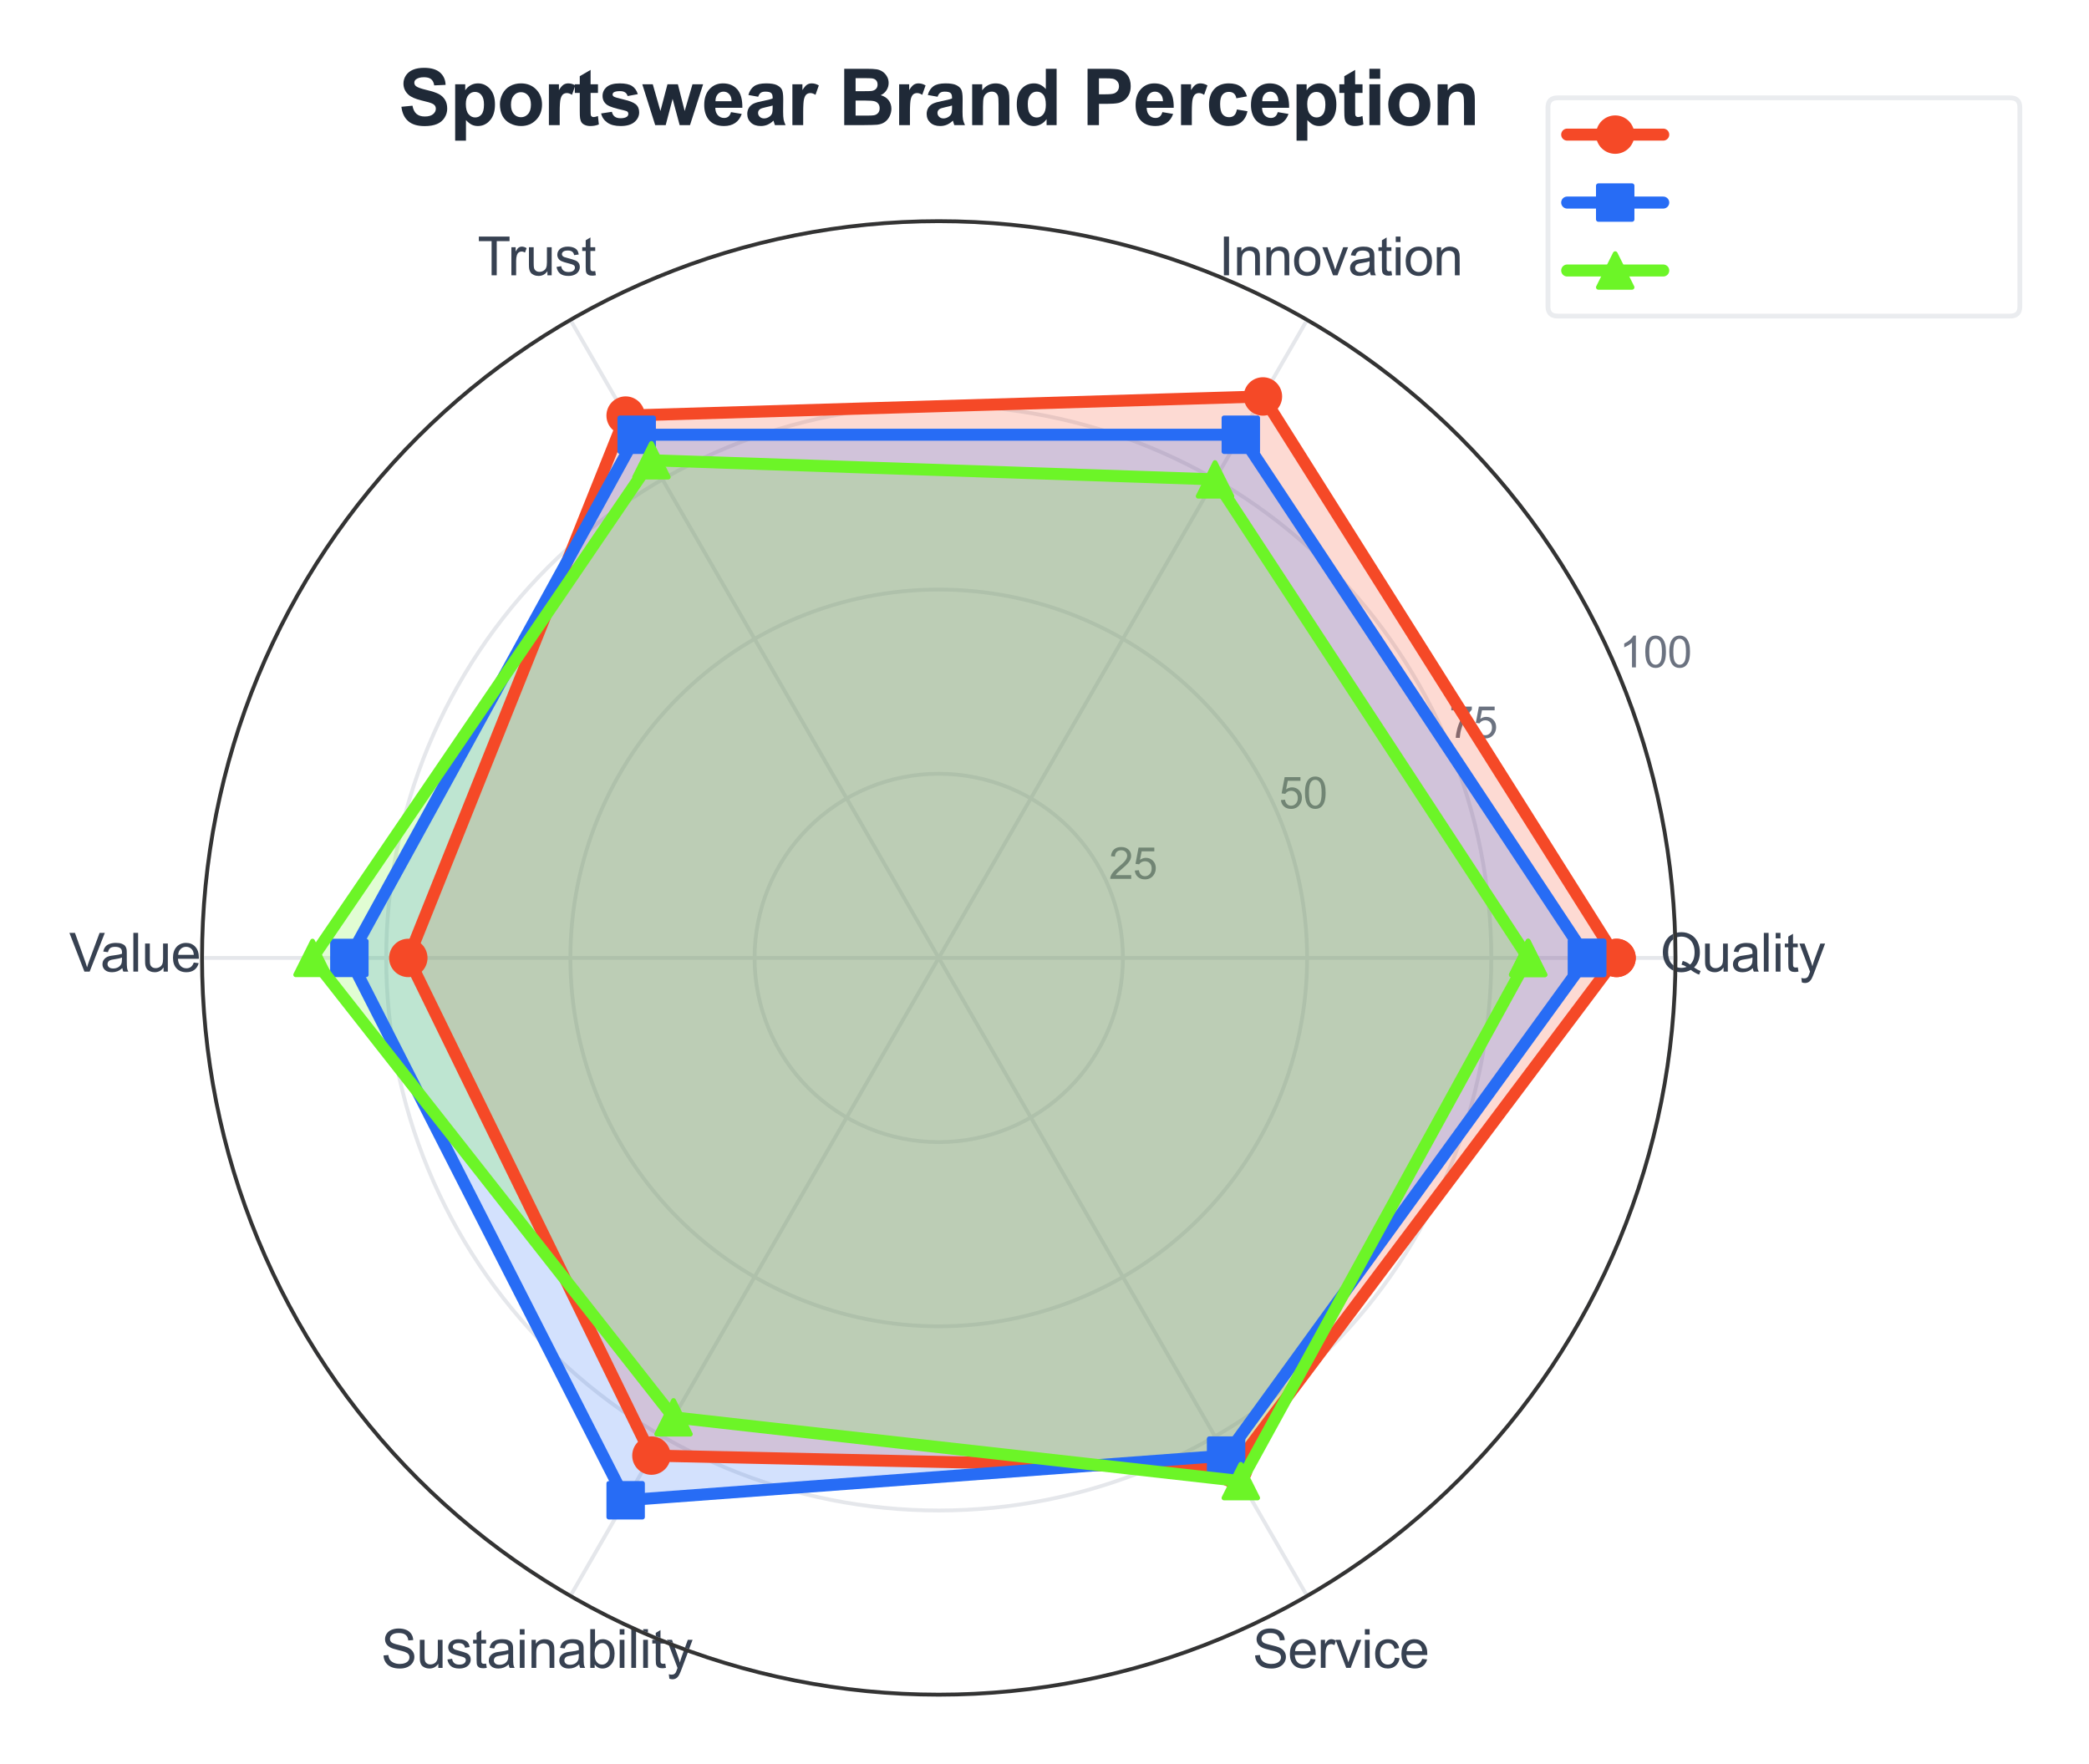 <?xml version="1.0" encoding="utf-8" standalone="no"?>
<!DOCTYPE svg PUBLIC "-//W3C//DTD SVG 1.1//EN"
  "http://www.w3.org/Graphics/SVG/1.1/DTD/svg11.dtd">
<svg xmlns:xlink="http://www.w3.org/1999/xlink" viewBox="0 0 434.934 367.226" xmlns="http://www.w3.org/2000/svg" version="1.1">
 <defs>
  <style type="text/css">*{stroke-linejoin: round; stroke-linecap: butt}</style>
 </defs>
 <g id="figure_1">
  <g id="patch_1">
   <path d="M 0 367.226 
L 434.934 367.226 
L 434.934 0 
L 0 0 
z
" style="fill: #ffffff"/>
  </g>
  <g id="axes_1">
   <g id="patch_2">
    <path d="M 348.839 199.437 
C 348.839 179.294 344.872 159.347 337.163 140.737 
C 329.455 122.128 318.156 105.217 303.913 90.974 
C 289.669 76.731 272.759 65.432 254.15 57.724 
C 235.54 50.015 215.593 46.047 195.45 46.047 
C 175.307 46.047 155.36 50.015 136.75 57.724 
C 118.141 65.432 101.231 76.731 86.987 90.974 
C 72.744 105.217 61.445 122.128 53.737 140.737 
C 46.028 159.347 42.061 179.294 42.061 199.437 
C 42.061 219.58 46.028 239.527 53.737 258.136 
C 61.445 276.746 72.744 293.656 86.987 307.9 
C 101.231 322.143 118.141 333.442 136.75 341.15 
C 155.36 348.859 175.307 352.826 195.45 352.826 
C 215.593 352.826 235.54 348.859 254.15 341.15 
C 272.759 333.442 289.669 322.143 303.913 307.9 
C 318.156 293.656 329.455 276.746 337.163 258.136 
C 344.872 239.527 348.839 219.58 348.839 199.437 
M 195.45 199.437 
C 195.45 199.437 195.45 199.437 195.45 199.437 
C 195.45 199.437 195.45 199.437 195.45 199.437 
C 195.45 199.437 195.45 199.437 195.45 199.437 
C 195.45 199.437 195.45 199.437 195.45 199.437 
C 195.45 199.437 195.45 199.437 195.45 199.437 
C 195.45 199.437 195.45 199.437 195.45 199.437 
C 195.45 199.437 195.45 199.437 195.45 199.437 
C 195.45 199.437 195.45 199.437 195.45 199.437 
C 195.45 199.437 195.45 199.437 195.45 199.437 
C 195.45 199.437 195.45 199.437 195.45 199.437 
C 195.45 199.437 195.45 199.437 195.45 199.437 
C 195.45 199.437 195.45 199.437 195.45 199.437 
C 195.45 199.437 195.45 199.437 195.45 199.437 
C 195.45 199.437 195.45 199.437 195.45 199.437 
C 195.45 199.437 195.45 199.437 195.45 199.437 
C 195.45 199.437 195.45 199.437 195.45 199.437 
z
" style="fill: #ffffff"/>
   </g>
   <g id="matplotlib.axis_1">
    <g id="xtick_1">
     <g id="line2d_1">
      <path d="M 195.45 199.437 
L 348.839 199.437 
" clip-path="url(#p4931be6436)" style="fill: none; stroke: #e5e7eb; stroke-width: 0.8; stroke-linecap: round"/>
     </g>
     <g id="text_1">
      <!-- Quality -->
      <g style="fill: #374151" transform="translate(345.722 202.287) scale(0.11 -0.11)">
       <defs>
        <path id="ArialMT-51" d="M 3966 491 
Q 4388 200 4744 66 
L 4566 -356 
Q 4072 -178 3581 206 
Q 3072 -78 2456 -78 
Q 1834 -78 1328 222 
Q 822 522 548 1065 
Q 275 1609 275 2291 
Q 275 2969 550 3525 
Q 825 4081 1333 4372 
Q 1841 4663 2469 4663 
Q 3103 4663 3612 4361 
Q 4122 4059 4389 3517 
Q 4656 2975 4656 2294 
Q 4656 1728 4484 1276 
Q 4313 825 3966 491 
z
M 2631 1266 
Q 3156 1119 3497 828 
Q 4031 1316 4031 2294 
Q 4031 2850 3842 3265 
Q 3653 3681 3289 3911 
Q 2925 4141 2472 4141 
Q 1794 4141 1347 3677 
Q 900 3213 900 2291 
Q 900 1397 1342 919 
Q 1784 441 2472 441 
Q 2797 441 3084 563 
Q 2800 747 2484 825 
L 2631 1266 
z
" transform="scale(0.016)"/>
        <path id="ArialMT-75" d="M 2597 0 
L 2597 488 
Q 2209 -75 1544 -75 
Q 1250 -75 995 37 
Q 741 150 617 320 
Q 494 491 444 738 
Q 409 903 409 1263 
L 409 3319 
L 972 3319 
L 972 1478 
Q 972 1038 1006 884 
Q 1059 663 1231 536 
Q 1403 409 1656 409 
Q 1909 409 2131 539 
Q 2353 669 2445 892 
Q 2538 1116 2538 1541 
L 2538 3319 
L 3100 3319 
L 3100 0 
L 2597 0 
z
" transform="scale(0.016)"/>
        <path id="ArialMT-61" d="M 2588 409 
Q 2275 144 1986 34 
Q 1697 -75 1366 -75 
Q 819 -75 525 192 
Q 231 459 231 875 
Q 231 1119 342 1320 
Q 453 1522 633 1644 
Q 813 1766 1038 1828 
Q 1203 1872 1538 1913 
Q 2219 1994 2541 2106 
Q 2544 2222 2544 2253 
Q 2544 2597 2384 2738 
Q 2169 2928 1744 2928 
Q 1347 2928 1158 2789 
Q 969 2650 878 2297 
L 328 2372 
Q 403 2725 575 2942 
Q 747 3159 1072 3276 
Q 1397 3394 1825 3394 
Q 2250 3394 2515 3294 
Q 2781 3194 2906 3042 
Q 3031 2891 3081 2659 
Q 3109 2516 3109 2141 
L 3109 1391 
Q 3109 606 3145 398 
Q 3181 191 3288 0 
L 2700 0 
Q 2613 175 2588 409 
z
M 2541 1666 
Q 2234 1541 1622 1453 
Q 1275 1403 1131 1340 
Q 988 1278 909 1158 
Q 831 1038 831 891 
Q 831 666 1001 516 
Q 1172 366 1500 366 
Q 1825 366 2078 508 
Q 2331 650 2450 897 
Q 2541 1088 2541 1459 
L 2541 1666 
z
" transform="scale(0.016)"/>
        <path id="ArialMT-6c" d="M 409 0 
L 409 4581 
L 972 4581 
L 972 0 
L 409 0 
z
" transform="scale(0.016)"/>
        <path id="ArialMT-69" d="M 425 3934 
L 425 4581 
L 988 4581 
L 988 3934 
L 425 3934 
z
M 425 0 
L 425 3319 
L 988 3319 
L 988 0 
L 425 0 
z
" transform="scale(0.016)"/>
        <path id="ArialMT-74" d="M 1650 503 
L 1731 6 
Q 1494 -44 1306 -44 
Q 1000 -44 831 53 
Q 663 150 594 308 
Q 525 466 525 972 
L 525 2881 
L 113 2881 
L 113 3319 
L 525 3319 
L 525 4141 
L 1084 4478 
L 1084 3319 
L 1650 3319 
L 1650 2881 
L 1084 2881 
L 1084 941 
Q 1084 700 1114 631 
Q 1144 563 1211 522 
Q 1278 481 1403 481 
Q 1497 481 1650 503 
z
" transform="scale(0.016)"/>
        <path id="ArialMT-79" d="M 397 -1278 
L 334 -750 
Q 519 -800 656 -800 
Q 844 -800 956 -737 
Q 1069 -675 1141 -563 
Q 1194 -478 1313 -144 
Q 1328 -97 1363 -6 
L 103 3319 
L 709 3319 
L 1400 1397 
Q 1534 1031 1641 628 
Q 1738 1016 1872 1384 
L 2581 3319 
L 3144 3319 
L 1881 -56 
Q 1678 -603 1566 -809 
Q 1416 -1088 1222 -1217 
Q 1028 -1347 759 -1347 
Q 597 -1347 397 -1278 
z
" transform="scale(0.016)"/>
       </defs>
       <use xlink:href="#ArialMT-51"/>
       <use xlink:href="#ArialMT-75" transform="translate(77.783 0)"/>
       <use xlink:href="#ArialMT-61" transform="translate(133.398 0)"/>
       <use xlink:href="#ArialMT-6c" transform="translate(189.014 0)"/>
       <use xlink:href="#ArialMT-69" transform="translate(211.23 0)"/>
       <use xlink:href="#ArialMT-74" transform="translate(233.447 0)"/>
       <use xlink:href="#ArialMT-79" transform="translate(261.23 0)"/>
      </g>
     </g>
    </g>
    <g id="xtick_2">
     <g id="line2d_2">
      <path d="M 195.45 199.437 
L 272.145 66.598 
" clip-path="url(#p4931be6436)" style="fill: none; stroke: #e5e7eb; stroke-width: 0.8; stroke-linecap: round"/>
     </g>
     <g id="text_2">
      <!-- Innovation -->
      <g style="fill: #374151" transform="translate(253.766 57.317) scale(0.11 -0.11)">
       <defs>
        <path id="ArialMT-49" d="M 597 0 
L 597 4581 
L 1203 4581 
L 1203 0 
L 597 0 
z
" transform="scale(0.016)"/>
        <path id="ArialMT-6e" d="M 422 0 
L 422 3319 
L 928 3319 
L 928 2847 
Q 1294 3394 1984 3394 
Q 2284 3394 2536 3286 
Q 2788 3178 2913 3003 
Q 3038 2828 3088 2588 
Q 3119 2431 3119 2041 
L 3119 0 
L 2556 0 
L 2556 2019 
Q 2556 2363 2490 2533 
Q 2425 2703 2258 2804 
Q 2091 2906 1866 2906 
Q 1506 2906 1245 2678 
Q 984 2450 984 1813 
L 984 0 
L 422 0 
z
" transform="scale(0.016)"/>
        <path id="ArialMT-6f" d="M 213 1659 
Q 213 2581 725 3025 
Q 1153 3394 1769 3394 
Q 2453 3394 2887 2945 
Q 3322 2497 3322 1706 
Q 3322 1066 3130 698 
Q 2938 331 2570 128 
Q 2203 -75 1769 -75 
Q 1072 -75 642 372 
Q 213 819 213 1659 
z
M 791 1659 
Q 791 1022 1069 705 
Q 1347 388 1769 388 
Q 2188 388 2466 706 
Q 2744 1025 2744 1678 
Q 2744 2294 2464 2611 
Q 2184 2928 1769 2928 
Q 1347 2928 1069 2612 
Q 791 2297 791 1659 
z
" transform="scale(0.016)"/>
        <path id="ArialMT-76" d="M 1344 0 
L 81 3319 
L 675 3319 
L 1388 1331 
Q 1503 1009 1600 663 
Q 1675 925 1809 1294 
L 2547 3319 
L 3125 3319 
L 1869 0 
L 1344 0 
z
" transform="scale(0.016)"/>
       </defs>
       <use xlink:href="#ArialMT-49"/>
       <use xlink:href="#ArialMT-6e" transform="translate(27.783 0)"/>
       <use xlink:href="#ArialMT-6e" transform="translate(83.398 0)"/>
       <use xlink:href="#ArialMT-6f" transform="translate(139.014 0)"/>
       <use xlink:href="#ArialMT-76" transform="translate(194.629 0)"/>
       <use xlink:href="#ArialMT-61" transform="translate(244.629 0)"/>
       <use xlink:href="#ArialMT-74" transform="translate(300.244 0)"/>
       <use xlink:href="#ArialMT-69" transform="translate(328.027 0)"/>
       <use xlink:href="#ArialMT-6f" transform="translate(350.244 0)"/>
       <use xlink:href="#ArialMT-6e" transform="translate(405.859 0)"/>
      </g>
     </g>
    </g>
    <g id="xtick_3">
     <g id="line2d_3">
      <path d="M 195.45 199.437 
L 118.755 66.598 
" clip-path="url(#p4931be6436)" style="fill: none; stroke: #e5e7eb; stroke-width: 0.8; stroke-linecap: round"/>
     </g>
     <g id="text_3">
      <!-- Trust -->
      <g style="fill: #374151" transform="translate(99.434 57.317) scale(0.11 -0.11)">
       <defs>
        <path id="ArialMT-54" d="M 1659 0 
L 1659 4041 
L 150 4041 
L 150 4581 
L 3781 4581 
L 3781 4041 
L 2266 4041 
L 2266 0 
L 1659 0 
z
" transform="scale(0.016)"/>
        <path id="ArialMT-72" d="M 416 0 
L 416 3319 
L 922 3319 
L 922 2816 
Q 1116 3169 1280 3281 
Q 1444 3394 1641 3394 
Q 1925 3394 2219 3213 
L 2025 2691 
Q 1819 2813 1613 2813 
Q 1428 2813 1281 2702 
Q 1134 2591 1072 2394 
Q 978 2094 978 1738 
L 978 0 
L 416 0 
z
" transform="scale(0.016)"/>
        <path id="ArialMT-73" d="M 197 991 
L 753 1078 
Q 800 744 1014 566 
Q 1228 388 1613 388 
Q 2000 388 2187 545 
Q 2375 703 2375 916 
Q 2375 1106 2209 1216 
Q 2094 1291 1634 1406 
Q 1016 1563 777 1677 
Q 538 1791 414 1992 
Q 291 2194 291 2438 
Q 291 2659 392 2848 
Q 494 3038 669 3163 
Q 800 3259 1026 3326 
Q 1253 3394 1513 3394 
Q 1903 3394 2198 3281 
Q 2494 3169 2634 2976 
Q 2775 2784 2828 2463 
L 2278 2388 
Q 2241 2644 2061 2787 
Q 1881 2931 1553 2931 
Q 1166 2931 1000 2803 
Q 834 2675 834 2503 
Q 834 2394 903 2306 
Q 972 2216 1119 2156 
Q 1203 2125 1616 2013 
Q 2213 1853 2448 1751 
Q 2684 1650 2818 1456 
Q 2953 1263 2953 975 
Q 2953 694 2789 445 
Q 2625 197 2315 61 
Q 2006 -75 1616 -75 
Q 969 -75 630 194 
Q 291 463 197 991 
z
" transform="scale(0.016)"/>
       </defs>
       <use xlink:href="#ArialMT-54"/>
       <use xlink:href="#ArialMT-72" transform="translate(57.334 0)"/>
       <use xlink:href="#ArialMT-75" transform="translate(90.635 0)"/>
       <use xlink:href="#ArialMT-73" transform="translate(146.25 0)"/>
       <use xlink:href="#ArialMT-74" transform="translate(196.25 0)"/>
      </g>
     </g>
    </g>
    <g id="xtick_4">
     <g id="line2d_4">
      <path d="M 195.45 199.437 
L 42.061 199.437 
" clip-path="url(#p4931be6436)" style="fill: none; stroke: #e5e7eb; stroke-width: 0.8; stroke-linecap: round"/>
     </g>
     <g id="text_4">
      <!-- Value -->
      <g style="fill: #374151" transform="translate(14.4 202.281) scale(0.11 -0.11)">
       <defs>
        <path id="ArialMT-56" d="M 1803 0 
L 28 4581 
L 684 4581 
L 1875 1253 
Q 2019 853 2116 503 
Q 2222 878 2363 1253 
L 3600 4581 
L 4219 4581 
L 2425 0 
L 1803 0 
z
" transform="scale(0.016)"/>
        <path id="ArialMT-65" d="M 2694 1069 
L 3275 997 
Q 3138 488 2766 206 
Q 2394 -75 1816 -75 
Q 1088 -75 661 373 
Q 234 822 234 1631 
Q 234 2469 665 2931 
Q 1097 3394 1784 3394 
Q 2450 3394 2872 2941 
Q 3294 2488 3294 1666 
Q 3294 1616 3291 1516 
L 816 1516 
Q 847 969 1125 678 
Q 1403 388 1819 388 
Q 2128 388 2347 550 
Q 2566 713 2694 1069 
z
M 847 1978 
L 2700 1978 
Q 2663 2397 2488 2606 
Q 2219 2931 1791 2931 
Q 1403 2931 1139 2672 
Q 875 2413 847 1978 
z
" transform="scale(0.016)"/>
       </defs>
       <use xlink:href="#ArialMT-56"/>
       <use xlink:href="#ArialMT-61" transform="translate(59.324 0)"/>
       <use xlink:href="#ArialMT-6c" transform="translate(114.939 0)"/>
       <use xlink:href="#ArialMT-75" transform="translate(137.156 0)"/>
       <use xlink:href="#ArialMT-65" transform="translate(192.771 0)"/>
      </g>
     </g>
    </g>
    <g id="xtick_5">
     <g id="line2d_5">
      <path d="M 195.45 199.437 
L 118.755 332.276 
" clip-path="url(#p4931be6436)" style="fill: none; stroke: #e5e7eb; stroke-width: 0.8; stroke-linecap: round"/>
     </g>
     <g id="text_5">
      <!-- Sustainability -->
      <g style="fill: #374151" transform="translate(79.35 347.247) scale(0.11 -0.11)">
       <defs>
        <path id="ArialMT-53" d="M 288 1472 
L 859 1522 
Q 900 1178 1048 958 
Q 1197 738 1509 602 
Q 1822 466 2213 466 
Q 2559 466 2825 569 
Q 3091 672 3220 851 
Q 3350 1031 3350 1244 
Q 3350 1459 3225 1620 
Q 3100 1781 2813 1891 
Q 2628 1963 1997 2114 
Q 1366 2266 1113 2400 
Q 784 2572 623 2826 
Q 463 3081 463 3397 
Q 463 3744 659 4045 
Q 856 4347 1234 4503 
Q 1613 4659 2075 4659 
Q 2584 4659 2973 4495 
Q 3363 4331 3572 4012 
Q 3781 3694 3797 3291 
L 3216 3247 
Q 3169 3681 2898 3903 
Q 2628 4125 2100 4125 
Q 1550 4125 1298 3923 
Q 1047 3722 1047 3438 
Q 1047 3191 1225 3031 
Q 1400 2872 2139 2705 
Q 2878 2538 3153 2413 
Q 3553 2228 3743 1945 
Q 3934 1663 3934 1294 
Q 3934 928 3725 604 
Q 3516 281 3123 101 
Q 2731 -78 2241 -78 
Q 1619 -78 1198 103 
Q 778 284 539 648 
Q 300 1013 288 1472 
z
" transform="scale(0.016)"/>
        <path id="ArialMT-62" d="M 941 0 
L 419 0 
L 419 4581 
L 981 4581 
L 981 2947 
Q 1338 3394 1891 3394 
Q 2197 3394 2470 3270 
Q 2744 3147 2920 2923 
Q 3097 2700 3197 2384 
Q 3297 2069 3297 1709 
Q 3297 856 2875 390 
Q 2453 -75 1863 -75 
Q 1275 -75 941 416 
L 941 0 
z
M 934 1684 
Q 934 1088 1097 822 
Q 1363 388 1816 388 
Q 2184 388 2453 708 
Q 2722 1028 2722 1663 
Q 2722 2313 2464 2622 
Q 2206 2931 1841 2931 
Q 1472 2931 1203 2611 
Q 934 2291 934 1684 
z
" transform="scale(0.016)"/>
       </defs>
       <use xlink:href="#ArialMT-53"/>
       <use xlink:href="#ArialMT-75" transform="translate(66.699 0)"/>
       <use xlink:href="#ArialMT-73" transform="translate(122.314 0)"/>
       <use xlink:href="#ArialMT-74" transform="translate(172.314 0)"/>
       <use xlink:href="#ArialMT-61" transform="translate(200.098 0)"/>
       <use xlink:href="#ArialMT-69" transform="translate(255.713 0)"/>
       <use xlink:href="#ArialMT-6e" transform="translate(277.93 0)"/>
       <use xlink:href="#ArialMT-61" transform="translate(333.545 0)"/>
       <use xlink:href="#ArialMT-62" transform="translate(389.16 0)"/>
       <use xlink:href="#ArialMT-69" transform="translate(444.775 0)"/>
       <use xlink:href="#ArialMT-6c" transform="translate(466.992 0)"/>
       <use xlink:href="#ArialMT-69" transform="translate(489.209 0)"/>
       <use xlink:href="#ArialMT-74" transform="translate(511.426 0)"/>
       <use xlink:href="#ArialMT-79" transform="translate(539.209 0)"/>
      </g>
     </g>
    </g>
    <g id="xtick_6">
     <g id="line2d_6">
      <path d="M 195.45 199.437 
L 272.145 332.276 
" clip-path="url(#p4931be6436)" style="fill: none; stroke: #e5e7eb; stroke-width: 0.8; stroke-linecap: round"/>
     </g>
     <g id="text_6">
      <!-- Service -->
      <g style="fill: #374151" transform="translate(260.806 347.244) scale(0.11 -0.11)">
       <defs>
        <path id="ArialMT-63" d="M 2588 1216 
L 3141 1144 
Q 3050 572 2676 248 
Q 2303 -75 1759 -75 
Q 1078 -75 664 370 
Q 250 816 250 1647 
Q 250 2184 428 2587 
Q 606 2991 970 3192 
Q 1334 3394 1763 3394 
Q 2303 3394 2647 3120 
Q 2991 2847 3088 2344 
L 2541 2259 
Q 2463 2594 2264 2762 
Q 2066 2931 1784 2931 
Q 1359 2931 1093 2626 
Q 828 2322 828 1663 
Q 828 994 1084 691 
Q 1341 388 1753 388 
Q 2084 388 2306 591 
Q 2528 794 2588 1216 
z
" transform="scale(0.016)"/>
       </defs>
       <use xlink:href="#ArialMT-53"/>
       <use xlink:href="#ArialMT-65" transform="translate(66.699 0)"/>
       <use xlink:href="#ArialMT-72" transform="translate(122.314 0)"/>
       <use xlink:href="#ArialMT-76" transform="translate(155.615 0)"/>
       <use xlink:href="#ArialMT-69" transform="translate(205.615 0)"/>
       <use xlink:href="#ArialMT-63" transform="translate(227.832 0)"/>
       <use xlink:href="#ArialMT-65" transform="translate(277.832 0)"/>
      </g>
     </g>
    </g>
   </g>
   <g id="matplotlib.axis_2">
    <g id="ytick_1">
     <g id="line2d_7">
      <path d="M 233.797 199.437 
C 233.797 194.401 232.805 189.414 230.878 184.762 
C 228.951 180.11 226.126 175.882 222.566 172.321 
C 219.005 168.76 214.777 165.936 210.125 164.009 
C 205.472 162.081 200.486 161.09 195.45 161.09 
C 190.414 161.09 185.428 162.081 180.775 164.009 
C 176.123 165.936 171.895 168.76 168.334 172.321 
C 164.774 175.882 161.949 180.11 160.022 184.762 
C 158.095 189.414 157.103 194.401 157.103 199.437 
C 157.103 204.473 158.095 209.459 160.022 214.112 
C 161.949 218.764 164.774 222.992 168.334 226.553 
C 171.895 230.113 176.123 232.938 180.775 234.865 
C 185.428 236.792 190.414 237.784 195.45 237.784 
C 200.486 237.784 205.472 236.792 210.125 234.865 
C 214.777 232.938 219.005 230.113 222.566 226.553 
C 226.126 222.992 228.951 218.764 230.878 214.112 
C 232.805 209.459 233.797 204.473 233.797 199.437 
" clip-path="url(#p4931be6436)" style="fill: none; stroke: #e5e7eb; stroke-width: 0.8; stroke-linecap: round"/>
     </g>
     <g id="text_7">
      <!-- 25 -->
      <g style="fill: #6b7280" transform="translate(230.878 182.973) scale(0.09 -0.09)">
       <defs>
        <path id="ArialMT-32" d="M 3222 541 
L 3222 0 
L 194 0 
Q 188 203 259 391 
Q 375 700 629 1000 
Q 884 1300 1366 1694 
Q 2113 2306 2375 2664 
Q 2638 3022 2638 3341 
Q 2638 3675 2398 3904 
Q 2159 4134 1775 4134 
Q 1369 4134 1125 3890 
Q 881 3647 878 3216 
L 300 3275 
Q 359 3922 746 4261 
Q 1134 4600 1788 4600 
Q 2447 4600 2831 4234 
Q 3216 3869 3216 3328 
Q 3216 3053 3103 2787 
Q 2991 2522 2730 2228 
Q 2469 1934 1863 1422 
Q 1356 997 1212 845 
Q 1069 694 975 541 
L 3222 541 
z
" transform="scale(0.016)"/>
        <path id="ArialMT-35" d="M 266 1200 
L 856 1250 
Q 922 819 1161 601 
Q 1400 384 1738 384 
Q 2144 384 2425 690 
Q 2706 997 2706 1503 
Q 2706 1984 2436 2262 
Q 2166 2541 1728 2541 
Q 1456 2541 1237 2417 
Q 1019 2294 894 2097 
L 366 2166 
L 809 4519 
L 3088 4519 
L 3088 3981 
L 1259 3981 
L 1013 2750 
Q 1425 3038 1878 3038 
Q 2478 3038 2890 2622 
Q 3303 2206 3303 1553 
Q 3303 931 2941 478 
Q 2500 -78 1738 -78 
Q 1113 -78 717 272 
Q 322 622 266 1200 
z
" transform="scale(0.016)"/>
       </defs>
       <use xlink:href="#ArialMT-32"/>
       <use xlink:href="#ArialMT-35" transform="translate(55.615 0)"/>
      </g>
     </g>
    </g>
    <g id="ytick_2">
     <g id="line2d_8">
      <path d="M 272.145 199.437 
C 272.145 189.365 270.161 179.392 266.307 170.087 
C 262.452 160.782 256.803 152.327 249.681 145.206 
C 242.56 138.084 234.105 132.434 224.8 128.58 
C 215.495 124.726 205.521 122.742 195.45 122.742 
C 185.379 122.742 175.405 124.726 166.1 128.58 
C 156.795 132.434 148.34 138.084 141.219 145.206 
C 134.097 152.327 128.448 160.782 124.593 170.087 
C 120.739 179.392 118.755 189.365 118.755 199.437 
C 118.755 209.508 120.739 219.482 124.593 228.787 
C 128.448 238.091 134.097 246.547 141.219 253.668 
C 148.34 260.79 156.795 266.439 166.1 270.294 
C 175.405 274.148 185.379 276.132 195.45 276.132 
C 205.521 276.132 215.495 274.148 224.8 270.294 
C 234.105 266.439 242.56 260.79 249.681 253.668 
C 256.803 246.547 262.452 238.091 266.307 228.787 
C 270.161 219.482 272.145 209.508 272.145 199.437 
" clip-path="url(#p4931be6436)" style="fill: none; stroke: #e5e7eb; stroke-width: 0.8; stroke-linecap: round"/>
     </g>
     <g id="text_8">
      <!-- 50 -->
      <g style="fill: #6b7280" transform="translate(266.307 168.298) scale(0.09 -0.09)">
       <defs>
        <path id="ArialMT-30" d="M 266 2259 
Q 266 3072 433 3567 
Q 600 4063 929 4331 
Q 1259 4600 1759 4600 
Q 2128 4600 2406 4451 
Q 2684 4303 2865 4023 
Q 3047 3744 3150 3342 
Q 3253 2941 3253 2259 
Q 3253 1453 3087 958 
Q 2922 463 2592 192 
Q 2263 -78 1759 -78 
Q 1097 -78 719 397 
Q 266 969 266 2259 
z
M 844 2259 
Q 844 1131 1108 757 
Q 1372 384 1759 384 
Q 2147 384 2411 759 
Q 2675 1134 2675 2259 
Q 2675 3391 2411 3762 
Q 2147 4134 1753 4134 
Q 1366 4134 1134 3806 
Q 844 3388 844 2259 
z
" transform="scale(0.016)"/>
       </defs>
       <use xlink:href="#ArialMT-35"/>
       <use xlink:href="#ArialMT-30" transform="translate(55.615 0)"/>
      </g>
     </g>
    </g>
    <g id="ytick_3">
     <g id="line2d_9">
      <path d="M 310.492 199.437 
C 310.492 184.33 307.516 169.369 301.735 155.412 
C 295.954 141.455 287.479 128.772 276.797 118.09 
C 266.115 107.407 253.432 98.933 239.475 93.152 
C 225.517 87.371 210.557 84.395 195.45 84.395 
C 180.343 84.395 165.383 87.371 151.425 93.152 
C 137.468 98.933 124.785 107.407 114.103 118.09 
C 103.421 128.772 94.946 141.455 89.165 155.412 
C 83.384 169.369 80.408 184.33 80.408 199.437 
C 80.408 214.544 83.384 229.504 89.165 243.462 
C 94.946 257.419 103.421 270.101 114.103 280.784 
C 124.785 291.466 137.468 299.941 151.425 305.722 
C 165.383 311.503 180.343 314.479 195.45 314.479 
C 210.557 314.479 225.517 311.503 239.475 305.722 
C 253.432 299.941 266.115 291.466 276.797 280.784 
C 287.479 270.101 295.954 257.419 301.735 243.462 
C 307.516 229.504 310.492 214.544 310.492 199.437 
" clip-path="url(#p4931be6436)" style="fill: none; stroke: #e5e7eb; stroke-width: 0.8; stroke-linecap: round"/>
     </g>
     <g id="text_9">
      <!-- 75 -->
      <g style="fill: #6b7280" transform="translate(301.735 153.623) scale(0.09 -0.09)">
       <defs>
        <path id="ArialMT-37" d="M 303 3981 
L 303 4522 
L 3269 4522 
L 3269 4084 
Q 2831 3619 2401 2847 
Q 1972 2075 1738 1259 
Q 1569 684 1522 0 
L 944 0 
Q 953 541 1156 1306 
Q 1359 2072 1739 2783 
Q 2119 3494 2547 3981 
L 303 3981 
z
" transform="scale(0.016)"/>
       </defs>
       <use xlink:href="#ArialMT-37"/>
       <use xlink:href="#ArialMT-35" transform="translate(55.615 0)"/>
      </g>
     </g>
    </g>
    <g id="ytick_4">
     <g id="line2d_10">
      <path d="M 348.839 199.437 
C 348.839 179.294 344.872 159.347 337.163 140.737 
C 329.455 122.128 318.156 105.217 303.913 90.974 
C 289.669 76.731 272.759 65.432 254.15 57.724 
C 235.54 50.015 215.593 46.047 195.45 46.047 
C 175.307 46.047 155.36 50.015 136.75 57.724 
C 118.141 65.432 101.231 76.731 86.987 90.974 
C 72.744 105.217 61.445 122.128 53.737 140.737 
C 46.028 159.347 42.061 179.294 42.061 199.437 
C 42.061 219.58 46.028 239.527 53.737 258.136 
C 61.445 276.746 72.744 293.656 86.987 307.9 
C 101.231 322.143 118.141 333.442 136.75 341.15 
C 155.36 348.859 175.307 352.826 195.45 352.826 
C 215.593 352.826 235.54 348.859 254.15 341.15 
C 272.759 333.442 289.669 322.143 303.913 307.9 
C 318.156 293.656 329.455 276.746 337.163 258.136 
C 344.872 239.527 348.839 219.58 348.839 199.437 
" clip-path="url(#p4931be6436)" style="fill: none; stroke: #e5e7eb; stroke-width: 0.8; stroke-linecap: round"/>
     </g>
     <g id="text_10">
      <!-- 100 -->
      <g style="fill: #6b7280" transform="translate(337.163 138.949) scale(0.09 -0.09)">
       <defs>
        <path id="ArialMT-31" d="M 2384 0 
L 1822 0 
L 1822 3584 
Q 1619 3391 1289 3197 
Q 959 3003 697 2906 
L 697 3450 
Q 1169 3672 1522 3987 
Q 1875 4303 2022 4600 
L 2384 4600 
L 2384 0 
z
" transform="scale(0.016)"/>
       </defs>
       <use xlink:href="#ArialMT-31"/>
       <use xlink:href="#ArialMT-30" transform="translate(55.615 0)"/>
       <use xlink:href="#ArialMT-30" transform="translate(111.23 0)"/>
      </g>
     </g>
    </g>
   </g>
   <g id="patch_3">
    <path d="M 336.568 199.437 
L 262.941 82.538 
L 130.26 86.524 
L 85.01 199.437 
L 135.628 303.051 
L 256.806 305.708 
z
" clip-path="url(#p4931be6436)" style="fill: #f54927; opacity: 0.2; stroke: #f54927; stroke-linejoin: miter"/>
   </g>
   <g id="patch_4">
    <path d="M 330.433 199.437 
L 258.34 90.509 
L 132.56 90.509 
L 72.739 199.437 
L 130.26 312.35 
L 255.272 303.051 
z
" clip-path="url(#p4931be6436)" style="fill: #276cf5; opacity: 0.2; stroke: #276cf5; stroke-linejoin: miter"/>
   </g>
   <g id="patch_5">
    <path d="M 318.161 199.437 
L 252.971 99.808 
L 135.628 95.822 
L 65.069 199.437 
L 140.23 295.081 
L 258.34 308.365 
z
" clip-path="url(#p4931be6436)" style="fill: #6cf527; opacity: 0.2; stroke: #6cf527; stroke-linejoin: miter"/>
   </g>
   <g id="line2d_11">
    <path d="M 336.568 199.437 
L 262.941 82.538 
L 130.26 86.524 
L 85.01 199.437 
L 135.628 303.051 
L 256.806 305.708 
L 336.568 199.437 
" clip-path="url(#p4931be6436)" style="fill: none; stroke: #f54927; stroke-width: 2.5; stroke-linecap: round"/>
    <defs>
     <path id="m65a1539acf" d="M 0 3.5 
C 0.928 3.5 1.819 3.131 2.475 2.475 
C 3.131 1.819 3.5 0.928 3.5 0 
C 3.5 -0.928 3.131 -1.819 2.475 -2.475 
C 1.819 -3.131 0.928 -3.5 0 -3.5 
C -0.928 -3.5 -1.819 -3.131 -2.475 -2.475 
C -3.131 -1.819 -3.5 -0.928 -3.5 0 
C -3.5 0.928 -3.131 1.819 -2.475 2.475 
C -1.819 3.131 -0.928 3.5 0 3.5 
z
" style="stroke: #f54927"/>
    </defs>
    <g clip-path="url(#p4931be6436)">
     <use xlink:href="#m65a1539acf" x="336.568" y="199.437" style="fill: #f54927; stroke: #f54927"/>
     <use xlink:href="#m65a1539acf" x="262.941" y="82.538" style="fill: #f54927; stroke: #f54927"/>
     <use xlink:href="#m65a1539acf" x="130.26" y="86.524" style="fill: #f54927; stroke: #f54927"/>
     <use xlink:href="#m65a1539acf" x="85.01" y="199.437" style="fill: #f54927; stroke: #f54927"/>
     <use xlink:href="#m65a1539acf" x="135.628" y="303.051" style="fill: #f54927; stroke: #f54927"/>
     <use xlink:href="#m65a1539acf" x="256.806" y="305.708" style="fill: #f54927; stroke: #f54927"/>
     <use xlink:href="#m65a1539acf" x="336.568" y="199.437" style="fill: #f54927; stroke: #f54927"/>
    </g>
   </g>
   <g id="line2d_12">
    <path d="M 330.433 199.437 
L 258.34 90.509 
L 132.56 90.509 
L 72.739 199.437 
L 130.26 312.35 
L 255.272 303.051 
L 330.433 199.437 
" clip-path="url(#p4931be6436)" style="fill: none; stroke: #276cf5; stroke-width: 2.5; stroke-linecap: round"/>
    <defs>
     <path id="m4e7d1c4019" d="M -3.5 3.5 
L 3.5 3.5 
L 3.5 -3.5 
L -3.5 -3.5 
z
" style="stroke: #276cf5; stroke-linejoin: miter"/>
    </defs>
    <g clip-path="url(#p4931be6436)">
     <use xlink:href="#m4e7d1c4019" x="330.433" y="199.437" style="fill: #276cf5; stroke: #276cf5; stroke-linejoin: miter"/>
     <use xlink:href="#m4e7d1c4019" x="258.34" y="90.509" style="fill: #276cf5; stroke: #276cf5; stroke-linejoin: miter"/>
     <use xlink:href="#m4e7d1c4019" x="132.56" y="90.509" style="fill: #276cf5; stroke: #276cf5; stroke-linejoin: miter"/>
     <use xlink:href="#m4e7d1c4019" x="72.739" y="199.437" style="fill: #276cf5; stroke: #276cf5; stroke-linejoin: miter"/>
     <use xlink:href="#m4e7d1c4019" x="130.26" y="312.35" style="fill: #276cf5; stroke: #276cf5; stroke-linejoin: miter"/>
     <use xlink:href="#m4e7d1c4019" x="255.272" y="303.051" style="fill: #276cf5; stroke: #276cf5; stroke-linejoin: miter"/>
     <use xlink:href="#m4e7d1c4019" x="330.433" y="199.437" style="fill: #276cf5; stroke: #276cf5; stroke-linejoin: miter"/>
    </g>
   </g>
   <g id="line2d_13">
    <path d="M 318.161 199.437 
L 252.971 99.808 
L 135.628 95.822 
L 65.069 199.437 
L 140.23 295.081 
L 258.34 308.365 
L 318.161 199.437 
" clip-path="url(#p4931be6436)" style="fill: none; stroke: #6cf527; stroke-width: 2.5; stroke-linecap: round"/>
    <defs>
     <path id="m397bb1a008" d="M 0 -3.5 
L -3.5 3.5 
L 3.5 3.5 
z
" style="stroke: #6cf527; stroke-linejoin: miter"/>
    </defs>
    <g clip-path="url(#p4931be6436)">
     <use xlink:href="#m397bb1a008" x="318.161" y="199.437" style="fill: #6cf527; stroke: #6cf527; stroke-linejoin: miter"/>
     <use xlink:href="#m397bb1a008" x="252.971" y="99.808" style="fill: #6cf527; stroke: #6cf527; stroke-linejoin: miter"/>
     <use xlink:href="#m397bb1a008" x="135.628" y="95.822" style="fill: #6cf527; stroke: #6cf527; stroke-linejoin: miter"/>
     <use xlink:href="#m397bb1a008" x="65.069" y="199.437" style="fill: #6cf527; stroke: #6cf527; stroke-linejoin: miter"/>
     <use xlink:href="#m397bb1a008" x="140.23" y="295.081" style="fill: #6cf527; stroke: #6cf527; stroke-linejoin: miter"/>
     <use xlink:href="#m397bb1a008" x="258.34" y="308.365" style="fill: #6cf527; stroke: #6cf527; stroke-linejoin: miter"/>
     <use xlink:href="#m397bb1a008" x="318.161" y="199.437" style="fill: #6cf527; stroke: #6cf527; stroke-linejoin: miter"/>
    </g>
   </g>
   <g id="patch_6">
    <path d="M 348.839 199.437 
C 348.839 179.294 344.872 159.347 337.163 140.737 
C 329.455 122.128 318.156 105.217 303.913 90.974 
C 289.669 76.731 272.759 65.432 254.15 57.724 
C 235.54 50.015 215.593 46.047 195.45 46.047 
C 175.307 46.047 155.36 50.015 136.75 57.724 
C 118.141 65.432 101.231 76.731 86.987 90.974 
C 72.744 105.217 61.445 122.128 53.737 140.737 
C 46.028 159.347 42.061 179.294 42.061 199.437 
C 42.061 219.58 46.028 239.527 53.737 258.136 
C 61.445 276.746 72.744 293.656 86.987 307.9 
C 101.231 322.143 118.141 333.442 136.75 341.15 
C 155.36 348.859 175.307 352.826 195.45 352.826 
C 215.593 352.826 235.54 348.859 254.15 341.15 
C 272.759 333.442 289.669 322.143 303.913 307.9 
C 318.156 293.656 329.455 276.746 337.163 258.136 
C 344.872 239.527 348.839 219.58 348.839 199.437 
" style="fill: none; stroke: #333333; stroke-width: 0.8; stroke-linejoin: miter; stroke-linecap: square"/>
   </g>
   <g id="text_11">
    <!-- Sportswear Brand Perception -->
    <g style="fill: #1f2937" transform="translate(82.983 26.047) scale(0.16 -0.16)">
     <defs>
      <path id="Arial-BoldMT-53" d="M 231 1491 
L 1131 1578 
Q 1213 1125 1461 912 
Q 1709 700 2131 700 
Q 2578 700 2804 889 
Q 3031 1078 3031 1331 
Q 3031 1494 2936 1608 
Q 2841 1722 2603 1806 
Q 2441 1863 1863 2006 
Q 1119 2191 819 2459 
Q 397 2838 397 3381 
Q 397 3731 595 4036 
Q 794 4341 1167 4500 
Q 1541 4659 2069 4659 
Q 2931 4659 3367 4281 
Q 3803 3903 3825 3272 
L 2900 3231 
Q 2841 3584 2645 3739 
Q 2450 3894 2059 3894 
Q 1656 3894 1428 3728 
Q 1281 3622 1281 3444 
Q 1281 3281 1419 3166 
Q 1594 3019 2269 2859 
Q 2944 2700 3267 2529 
Q 3591 2359 3773 2064 
Q 3956 1769 3956 1334 
Q 3956 941 3737 597 
Q 3519 253 3119 86 
Q 2719 -81 2122 -81 
Q 1253 -81 787 320 
Q 322 722 231 1491 
z
" transform="scale(0.016)"/>
      <path id="Arial-BoldMT-70" d="M 434 3319 
L 1253 3319 
L 1253 2831 
Q 1413 3081 1684 3237 
Q 1956 3394 2288 3394 
Q 2866 3394 3269 2941 
Q 3672 2488 3672 1678 
Q 3672 847 3265 386 
Q 2859 -75 2281 -75 
Q 2006 -75 1782 34 
Q 1559 144 1313 409 
L 1313 -1263 
L 434 -1263 
L 434 3319 
z
M 1303 1716 
Q 1303 1156 1525 889 
Q 1747 622 2066 622 
Q 2372 622 2575 867 
Q 2778 1113 2778 1672 
Q 2778 2194 2568 2447 
Q 2359 2700 2050 2700 
Q 1728 2700 1515 2451 
Q 1303 2203 1303 1716 
z
" transform="scale(0.016)"/>
      <path id="Arial-BoldMT-6f" d="M 256 1706 
Q 256 2144 472 2553 
Q 688 2963 1083 3178 
Q 1478 3394 1966 3394 
Q 2719 3394 3200 2905 
Q 3681 2416 3681 1669 
Q 3681 916 3195 420 
Q 2709 -75 1972 -75 
Q 1516 -75 1102 131 
Q 688 338 472 736 
Q 256 1134 256 1706 
z
M 1156 1659 
Q 1156 1166 1390 903 
Q 1625 641 1969 641 
Q 2313 641 2545 903 
Q 2778 1166 2778 1666 
Q 2778 2153 2545 2415 
Q 2313 2678 1969 2678 
Q 1625 2678 1390 2415 
Q 1156 2153 1156 1659 
z
" transform="scale(0.016)"/>
      <path id="Arial-BoldMT-72" d="M 1300 0 
L 422 0 
L 422 3319 
L 1238 3319 
L 1238 2847 
Q 1447 3181 1614 3287 
Q 1781 3394 1994 3394 
Q 2294 3394 2572 3228 
L 2300 2463 
Q 2078 2606 1888 2606 
Q 1703 2606 1575 2504 
Q 1447 2403 1373 2137 
Q 1300 1872 1300 1025 
L 1300 0 
z
" transform="scale(0.016)"/>
      <path id="Arial-BoldMT-74" d="M 1981 3319 
L 1981 2619 
L 1381 2619 
L 1381 1281 
Q 1381 875 1398 808 
Q 1416 741 1477 697 
Q 1538 653 1625 653 
Q 1747 653 1978 738 
L 2053 56 
Q 1747 -75 1359 -75 
Q 1122 -75 931 4 
Q 741 84 652 211 
Q 563 338 528 553 
Q 500 706 500 1172 
L 500 2619 
L 97 2619 
L 97 3319 
L 500 3319 
L 500 3978 
L 1381 4491 
L 1381 3319 
L 1981 3319 
z
" transform="scale(0.016)"/>
      <path id="Arial-BoldMT-73" d="M 150 947 
L 1031 1081 
Q 1088 825 1259 692 
Q 1431 559 1741 559 
Q 2081 559 2253 684 
Q 2369 772 2369 919 
Q 2369 1019 2306 1084 
Q 2241 1147 2013 1200 
Q 950 1434 666 1628 
Q 272 1897 272 2375 
Q 272 2806 612 3100 
Q 953 3394 1669 3394 
Q 2350 3394 2681 3172 
Q 3013 2950 3138 2516 
L 2309 2363 
Q 2256 2556 2107 2659 
Q 1959 2763 1684 2763 
Q 1338 2763 1188 2666 
Q 1088 2597 1088 2488 
Q 1088 2394 1175 2328 
Q 1294 2241 1995 2081 
Q 2697 1922 2975 1691 
Q 3250 1456 3250 1038 
Q 3250 581 2869 253 
Q 2488 -75 1741 -75 
Q 1063 -75 667 200 
Q 272 475 150 947 
z
" transform="scale(0.016)"/>
      <path id="Arial-BoldMT-77" d="M 1078 0 
L 28 3319 
L 881 3319 
L 1503 1144 
L 2075 3319 
L 2922 3319 
L 3475 1144 
L 4109 3319 
L 4975 3319 
L 3909 0 
L 3066 0 
L 2494 2134 
L 1931 0 
L 1078 0 
z
" transform="scale(0.016)"/>
      <path id="Arial-BoldMT-65" d="M 2381 1056 
L 3256 909 
Q 3088 428 2723 176 
Q 2359 -75 1813 -75 
Q 947 -75 531 491 
Q 203 944 203 1634 
Q 203 2459 634 2926 
Q 1066 3394 1725 3394 
Q 2466 3394 2894 2905 
Q 3322 2416 3303 1406 
L 1103 1406 
Q 1113 1016 1316 798 
Q 1519 581 1822 581 
Q 2028 581 2168 693 
Q 2309 806 2381 1056 
z
M 2431 1944 
Q 2422 2325 2234 2523 
Q 2047 2722 1778 2722 
Q 1491 2722 1303 2513 
Q 1116 2303 1119 1944 
L 2431 1944 
z
" transform="scale(0.016)"/>
      <path id="Arial-BoldMT-61" d="M 1116 2306 
L 319 2450 
Q 453 2931 781 3162 
Q 1109 3394 1756 3394 
Q 2344 3394 2631 3255 
Q 2919 3116 3036 2902 
Q 3153 2688 3153 2116 
L 3144 1091 
Q 3144 653 3186 445 
Q 3228 238 3344 0 
L 2475 0 
Q 2441 88 2391 259 
Q 2369 338 2359 363 
Q 2134 144 1878 34 
Q 1622 -75 1331 -75 
Q 819 -75 523 203 
Q 228 481 228 906 
Q 228 1188 362 1408 
Q 497 1628 739 1745 
Q 981 1863 1438 1950 
Q 2053 2066 2291 2166 
L 2291 2253 
Q 2291 2506 2166 2614 
Q 2041 2722 1694 2722 
Q 1459 2722 1328 2630 
Q 1197 2538 1116 2306 
z
M 2291 1594 
Q 2122 1538 1756 1459 
Q 1391 1381 1278 1306 
Q 1106 1184 1106 997 
Q 1106 813 1243 678 
Q 1381 544 1594 544 
Q 1831 544 2047 700 
Q 2206 819 2256 991 
Q 2291 1103 2291 1419 
L 2291 1594 
z
" transform="scale(0.016)"/>
      <path id="Arial-BoldMT-20" transform="scale(0.016)"/>
      <path id="Arial-BoldMT-42" d="M 469 4581 
L 2300 4581 
Q 2844 4581 3111 4536 
Q 3378 4491 3589 4347 
Q 3800 4203 3940 3964 
Q 4081 3725 4081 3428 
Q 4081 3106 3907 2837 
Q 3734 2569 3438 2434 
Q 3856 2313 4081 2019 
Q 4306 1725 4306 1328 
Q 4306 1016 4161 720 
Q 4016 425 3764 248 
Q 3513 72 3144 31 
Q 2913 6 2028 0 
L 469 0 
L 469 4581 
z
M 1394 3819 
L 1394 2759 
L 2000 2759 
Q 2541 2759 2672 2775 
Q 2909 2803 3045 2939 
Q 3181 3075 3181 3297 
Q 3181 3509 3064 3642 
Q 2947 3775 2716 3803 
Q 2578 3819 1925 3819 
L 1394 3819 
z
M 1394 1997 
L 1394 772 
L 2250 772 
Q 2750 772 2884 800 
Q 3091 838 3220 983 
Q 3350 1128 3350 1372 
Q 3350 1578 3250 1722 
Q 3150 1866 2961 1931 
Q 2772 1997 2141 1997 
L 1394 1997 
z
" transform="scale(0.016)"/>
      <path id="Arial-BoldMT-6e" d="M 3478 0 
L 2600 0 
L 2600 1694 
Q 2600 2231 2544 2389 
Q 2488 2547 2361 2634 
Q 2234 2722 2056 2722 
Q 1828 2722 1647 2597 
Q 1466 2472 1398 2265 
Q 1331 2059 1331 1503 
L 1331 0 
L 453 0 
L 453 3319 
L 1269 3319 
L 1269 2831 
Q 1703 3394 2363 3394 
Q 2653 3394 2893 3289 
Q 3134 3184 3257 3021 
Q 3381 2859 3429 2653 
Q 3478 2447 3478 2063 
L 3478 0 
z
" transform="scale(0.016)"/>
      <path id="Arial-BoldMT-64" d="M 3503 0 
L 2688 0 
L 2688 488 
Q 2484 203 2207 64 
Q 1931 -75 1650 -75 
Q 1078 -75 670 386 
Q 263 847 263 1672 
Q 263 2516 659 2955 
Q 1056 3394 1663 3394 
Q 2219 3394 2625 2931 
L 2625 4581 
L 3503 4581 
L 3503 0 
z
M 1159 1731 
Q 1159 1200 1306 963 
Q 1519 619 1900 619 
Q 2203 619 2415 876 
Q 2628 1134 2628 1647 
Q 2628 2219 2422 2470 
Q 2216 2722 1894 2722 
Q 1581 2722 1370 2473 
Q 1159 2225 1159 1731 
z
" transform="scale(0.016)"/>
      <path id="Arial-BoldMT-50" d="M 466 0 
L 466 4581 
L 1950 4581 
Q 2794 4581 3050 4513 
Q 3444 4409 3709 4064 
Q 3975 3719 3975 3172 
Q 3975 2750 3822 2462 
Q 3669 2175 3433 2011 
Q 3197 1847 2953 1794 
Q 2622 1728 1994 1728 
L 1391 1728 
L 1391 0 
L 466 0 
z
M 1391 3806 
L 1391 2506 
L 1897 2506 
Q 2444 2506 2628 2578 
Q 2813 2650 2917 2803 
Q 3022 2956 3022 3159 
Q 3022 3409 2875 3571 
Q 2728 3734 2503 3775 
Q 2338 3806 1838 3806 
L 1391 3806 
z
" transform="scale(0.016)"/>
      <path id="Arial-BoldMT-63" d="M 3353 2338 
L 2488 2181 
Q 2444 2441 2289 2572 
Q 2134 2703 1888 2703 
Q 1559 2703 1364 2476 
Q 1169 2250 1169 1719 
Q 1169 1128 1367 884 
Q 1566 641 1900 641 
Q 2150 641 2309 783 
Q 2469 925 2534 1272 
L 3397 1125 
Q 3263 531 2881 228 
Q 2500 -75 1859 -75 
Q 1131 -75 698 384 
Q 266 844 266 1656 
Q 266 2478 700 2936 
Q 1134 3394 1875 3394 
Q 2481 3394 2839 3133 
Q 3197 2872 3353 2338 
z
" transform="scale(0.016)"/>
      <path id="Arial-BoldMT-69" d="M 459 3769 
L 459 4581 
L 1338 4581 
L 1338 3769 
L 459 3769 
z
M 459 0 
L 459 3319 
L 1338 3319 
L 1338 0 
L 459 0 
z
" transform="scale(0.016)"/>
     </defs>
     <use xlink:href="#Arial-BoldMT-53"/>
     <use xlink:href="#Arial-BoldMT-70" transform="translate(66.699 0)"/>
     <use xlink:href="#Arial-BoldMT-6f" transform="translate(127.783 0)"/>
     <use xlink:href="#Arial-BoldMT-72" transform="translate(188.867 0)"/>
     <use xlink:href="#Arial-BoldMT-74" transform="translate(227.783 0)"/>
     <use xlink:href="#Arial-BoldMT-73" transform="translate(261.084 0)"/>
     <use xlink:href="#Arial-BoldMT-77" transform="translate(316.699 0)"/>
     <use xlink:href="#Arial-BoldMT-65" transform="translate(394.482 0)"/>
     <use xlink:href="#Arial-BoldMT-61" transform="translate(450.098 0)"/>
     <use xlink:href="#Arial-BoldMT-72" transform="translate(505.713 0)"/>
     <use xlink:href="#Arial-BoldMT-20" transform="translate(544.629 0)"/>
     <use xlink:href="#Arial-BoldMT-42" transform="translate(572.412 0)"/>
     <use xlink:href="#Arial-BoldMT-72" transform="translate(644.629 0)"/>
     <use xlink:href="#Arial-BoldMT-61" transform="translate(683.545 0)"/>
     <use xlink:href="#Arial-BoldMT-6e" transform="translate(739.16 0)"/>
     <use xlink:href="#Arial-BoldMT-64" transform="translate(800.244 0)"/>
     <use xlink:href="#Arial-BoldMT-20" transform="translate(861.328 0)"/>
     <use xlink:href="#Arial-BoldMT-50" transform="translate(889.111 0)"/>
     <use xlink:href="#Arial-BoldMT-65" transform="translate(955.811 0)"/>
     <use xlink:href="#Arial-BoldMT-72" transform="translate(1011.426 0)"/>
     <use xlink:href="#Arial-BoldMT-63" transform="translate(1050.342 0)"/>
     <use xlink:href="#Arial-BoldMT-65" transform="translate(1105.957 0)"/>
     <use xlink:href="#Arial-BoldMT-70" transform="translate(1161.572 0)"/>
     <use xlink:href="#Arial-BoldMT-74" transform="translate(1222.656 0)"/>
     <use xlink:href="#Arial-BoldMT-69" transform="translate(1255.957 0)"/>
     <use xlink:href="#Arial-BoldMT-6f" transform="translate(1283.74 0)"/>
     <use xlink:href="#Arial-BoldMT-6e" transform="translate(1344.824 0)"/>
    </g>
   </g>
   <g id="legend_1">
    <g id="patch_7">
     <path d="M 324.29 65.806 
L 418.534 65.806 
Q 420.534 65.806 420.534 63.806 
L 420.534 22.37 
Q 420.534 20.37 418.534 20.37 
L 324.29 20.37 
Q 322.29 20.37 322.29 22.37 
L 322.29 63.806 
Q 322.29 65.806 324.29 65.806 
z
" style="fill: #ffffff; opacity: 0.8; stroke: #e5e7eb; stroke-linejoin: miter"/>
    </g>
    <g id="line2d_14">
     <path d="M 326.29 28.027 
L 336.29 28.027 
L 346.29 28.027 
" style="fill: none; stroke: #f54927; stroke-width: 2.5; stroke-linecap: round"/>
     <g>
      <use xlink:href="#m65a1539acf" x="336.29" y="28.027" style="fill: #f54927; stroke: #f54927"/>
     </g>
    </g>
    <g id="text_12">
     <!-- Nike -->
     <g style="fill: #ffffff" transform="translate(354.29 31.527) scale(0.1 -0.1)">
      <defs>
       <path id="ArialMT-4e" d="M 488 0 
L 488 4581 
L 1109 4581 
L 3516 984 
L 3516 4581 
L 4097 4581 
L 4097 0 
L 3475 0 
L 1069 3600 
L 1069 0 
L 488 0 
z
" transform="scale(0.016)"/>
       <path id="ArialMT-6b" d="M 425 0 
L 425 4581 
L 988 4581 
L 988 1969 
L 2319 3319 
L 3047 3319 
L 1778 2088 
L 3175 0 
L 2481 0 
L 1384 1697 
L 988 1316 
L 988 0 
L 425 0 
z
" transform="scale(0.016)"/>
      </defs>
      <use xlink:href="#ArialMT-4e"/>
      <use xlink:href="#ArialMT-69" transform="translate(72.217 0)"/>
      <use xlink:href="#ArialMT-6b" transform="translate(94.434 0)"/>
      <use xlink:href="#ArialMT-65" transform="translate(144.434 0)"/>
     </g>
    </g>
    <g id="line2d_15">
     <path d="M 326.29 42.173 
L 336.29 42.173 
L 346.29 42.173 
" style="fill: none; stroke: #276cf5; stroke-width: 2.5; stroke-linecap: round"/>
     <g>
      <use xlink:href="#m4e7d1c4019" x="336.29" y="42.173" style="fill: #276cf5; stroke: #276cf5; stroke-linejoin: miter"/>
     </g>
    </g>
    <g id="text_13">
     <!-- Adidas -->
     <g style="fill: #ffffff" transform="translate(354.29 45.673) scale(0.1 -0.1)">
      <defs>
       <path id="ArialMT-41" d="M -9 0 
L 1750 4581 
L 2403 4581 
L 4278 0 
L 3588 0 
L 3053 1388 
L 1138 1388 
L 634 0 
L -9 0 
z
M 1313 1881 
L 2866 1881 
L 2388 3150 
Q 2169 3728 2063 4100 
Q 1975 3659 1816 3225 
L 1313 1881 
z
" transform="scale(0.016)"/>
       <path id="ArialMT-64" d="M 2575 0 
L 2575 419 
Q 2259 -75 1647 -75 
Q 1250 -75 917 144 
Q 584 363 401 755 
Q 219 1147 219 1656 
Q 219 2153 384 2558 
Q 550 2963 881 3178 
Q 1213 3394 1622 3394 
Q 1922 3394 2156 3267 
Q 2391 3141 2538 2938 
L 2538 4581 
L 3097 4581 
L 3097 0 
L 2575 0 
z
M 797 1656 
Q 797 1019 1065 703 
Q 1334 388 1700 388 
Q 2069 388 2326 689 
Q 2584 991 2584 1609 
Q 2584 2291 2321 2609 
Q 2059 2928 1675 2928 
Q 1300 2928 1048 2622 
Q 797 2316 797 1656 
z
" transform="scale(0.016)"/>
      </defs>
      <use xlink:href="#ArialMT-41"/>
      <use xlink:href="#ArialMT-64" transform="translate(66.699 0)"/>
      <use xlink:href="#ArialMT-69" transform="translate(122.314 0)"/>
      <use xlink:href="#ArialMT-64" transform="translate(144.531 0)"/>
      <use xlink:href="#ArialMT-61" transform="translate(200.146 0)"/>
      <use xlink:href="#ArialMT-73" transform="translate(255.762 0)"/>
     </g>
    </g>
    <g id="line2d_16">
     <path d="M 326.29 56.318 
L 336.29 56.318 
L 346.29 56.318 
" style="fill: none; stroke: #6cf527; stroke-width: 2.5; stroke-linecap: round"/>
     <g>
      <use xlink:href="#m397bb1a008" x="336.29" y="56.318" style="fill: #6cf527; stroke: #6cf527; stroke-linejoin: miter"/>
     </g>
    </g>
    <g id="text_14">
     <!-- Under Armour -->
     <g style="fill: #ffffff" transform="translate(354.29 59.818) scale(0.1 -0.1)">
      <defs>
       <path id="ArialMT-55" d="M 3500 4581 
L 4106 4581 
L 4106 1934 
Q 4106 1244 3950 837 
Q 3794 431 3386 176 
Q 2978 -78 2316 -78 
Q 1672 -78 1262 144 
Q 853 366 678 786 
Q 503 1206 503 1934 
L 503 4581 
L 1109 4581 
L 1109 1938 
Q 1109 1341 1220 1058 
Q 1331 775 1601 622 
Q 1872 469 2263 469 
Q 2931 469 3215 772 
Q 3500 1075 3500 1938 
L 3500 4581 
z
" transform="scale(0.016)"/>
       <path id="ArialMT-20" transform="scale(0.016)"/>
       <path id="ArialMT-6d" d="M 422 0 
L 422 3319 
L 925 3319 
L 925 2853 
Q 1081 3097 1340 3245 
Q 1600 3394 1931 3394 
Q 2300 3394 2536 3241 
Q 2772 3088 2869 2813 
Q 3263 3394 3894 3394 
Q 4388 3394 4653 3120 
Q 4919 2847 4919 2278 
L 4919 0 
L 4359 0 
L 4359 2091 
Q 4359 2428 4304 2576 
Q 4250 2725 4106 2815 
Q 3963 2906 3769 2906 
Q 3419 2906 3187 2673 
Q 2956 2441 2956 1928 
L 2956 0 
L 2394 0 
L 2394 2156 
Q 2394 2531 2256 2718 
Q 2119 2906 1806 2906 
Q 1569 2906 1367 2781 
Q 1166 2656 1075 2415 
Q 984 2175 984 1722 
L 984 0 
L 422 0 
z
" transform="scale(0.016)"/>
      </defs>
      <use xlink:href="#ArialMT-55"/>
      <use xlink:href="#ArialMT-6e" transform="translate(72.217 0)"/>
      <use xlink:href="#ArialMT-64" transform="translate(127.832 0)"/>
      <use xlink:href="#ArialMT-65" transform="translate(183.447 0)"/>
      <use xlink:href="#ArialMT-72" transform="translate(239.062 0)"/>
      <use xlink:href="#ArialMT-20" transform="translate(272.363 0)"/>
      <use xlink:href="#ArialMT-41" transform="translate(294.646 0)"/>
      <use xlink:href="#ArialMT-72" transform="translate(361.346 0)"/>
      <use xlink:href="#ArialMT-6d" transform="translate(394.646 0)"/>
      <use xlink:href="#ArialMT-6f" transform="translate(477.947 0)"/>
      <use xlink:href="#ArialMT-75" transform="translate(533.562 0)"/>
      <use xlink:href="#ArialMT-72" transform="translate(589.178 0)"/>
     </g>
    </g>
   </g>
  </g>
 </g>
 <defs>
  <clipPath id="p4931be6436">
   <path d="M 348.839 199.437 
C 348.839 179.294 344.872 159.347 337.163 140.737 
C 329.455 122.128 318.156 105.217 303.913 90.974 
C 289.669 76.731 272.759 65.432 254.15 57.724 
C 235.54 50.015 215.593 46.047 195.45 46.047 
C 175.307 46.047 155.36 50.015 136.75 57.724 
C 118.141 65.432 101.231 76.731 86.987 90.974 
C 72.744 105.217 61.445 122.128 53.737 140.737 
C 46.028 159.347 42.061 179.294 42.061 199.437 
C 42.061 219.58 46.028 239.527 53.737 258.136 
C 61.445 276.746 72.744 293.656 86.987 307.9 
C 101.231 322.143 118.141 333.442 136.75 341.15 
C 155.36 348.859 175.307 352.826 195.45 352.826 
C 215.593 352.826 235.54 348.859 254.15 341.15 
C 272.759 333.442 289.669 322.143 303.913 307.9 
C 318.156 293.656 329.455 276.746 337.163 258.136 
C 344.872 239.527 348.839 219.58 348.839 199.437 
M 195.45 199.437 
C 195.45 199.437 195.45 199.437 195.45 199.437 
C 195.45 199.437 195.45 199.437 195.45 199.437 
C 195.45 199.437 195.45 199.437 195.45 199.437 
C 195.45 199.437 195.45 199.437 195.45 199.437 
C 195.45 199.437 195.45 199.437 195.45 199.437 
C 195.45 199.437 195.45 199.437 195.45 199.437 
C 195.45 199.437 195.45 199.437 195.45 199.437 
C 195.45 199.437 195.45 199.437 195.45 199.437 
C 195.45 199.437 195.45 199.437 195.45 199.437 
C 195.45 199.437 195.45 199.437 195.45 199.437 
C 195.45 199.437 195.45 199.437 195.45 199.437 
C 195.45 199.437 195.45 199.437 195.45 199.437 
C 195.45 199.437 195.45 199.437 195.45 199.437 
C 195.45 199.437 195.45 199.437 195.45 199.437 
C 195.45 199.437 195.45 199.437 195.45 199.437 
C 195.45 199.437 195.45 199.437 195.45 199.437 
z
"/>
  </clipPath>
 </defs>
</svg>
